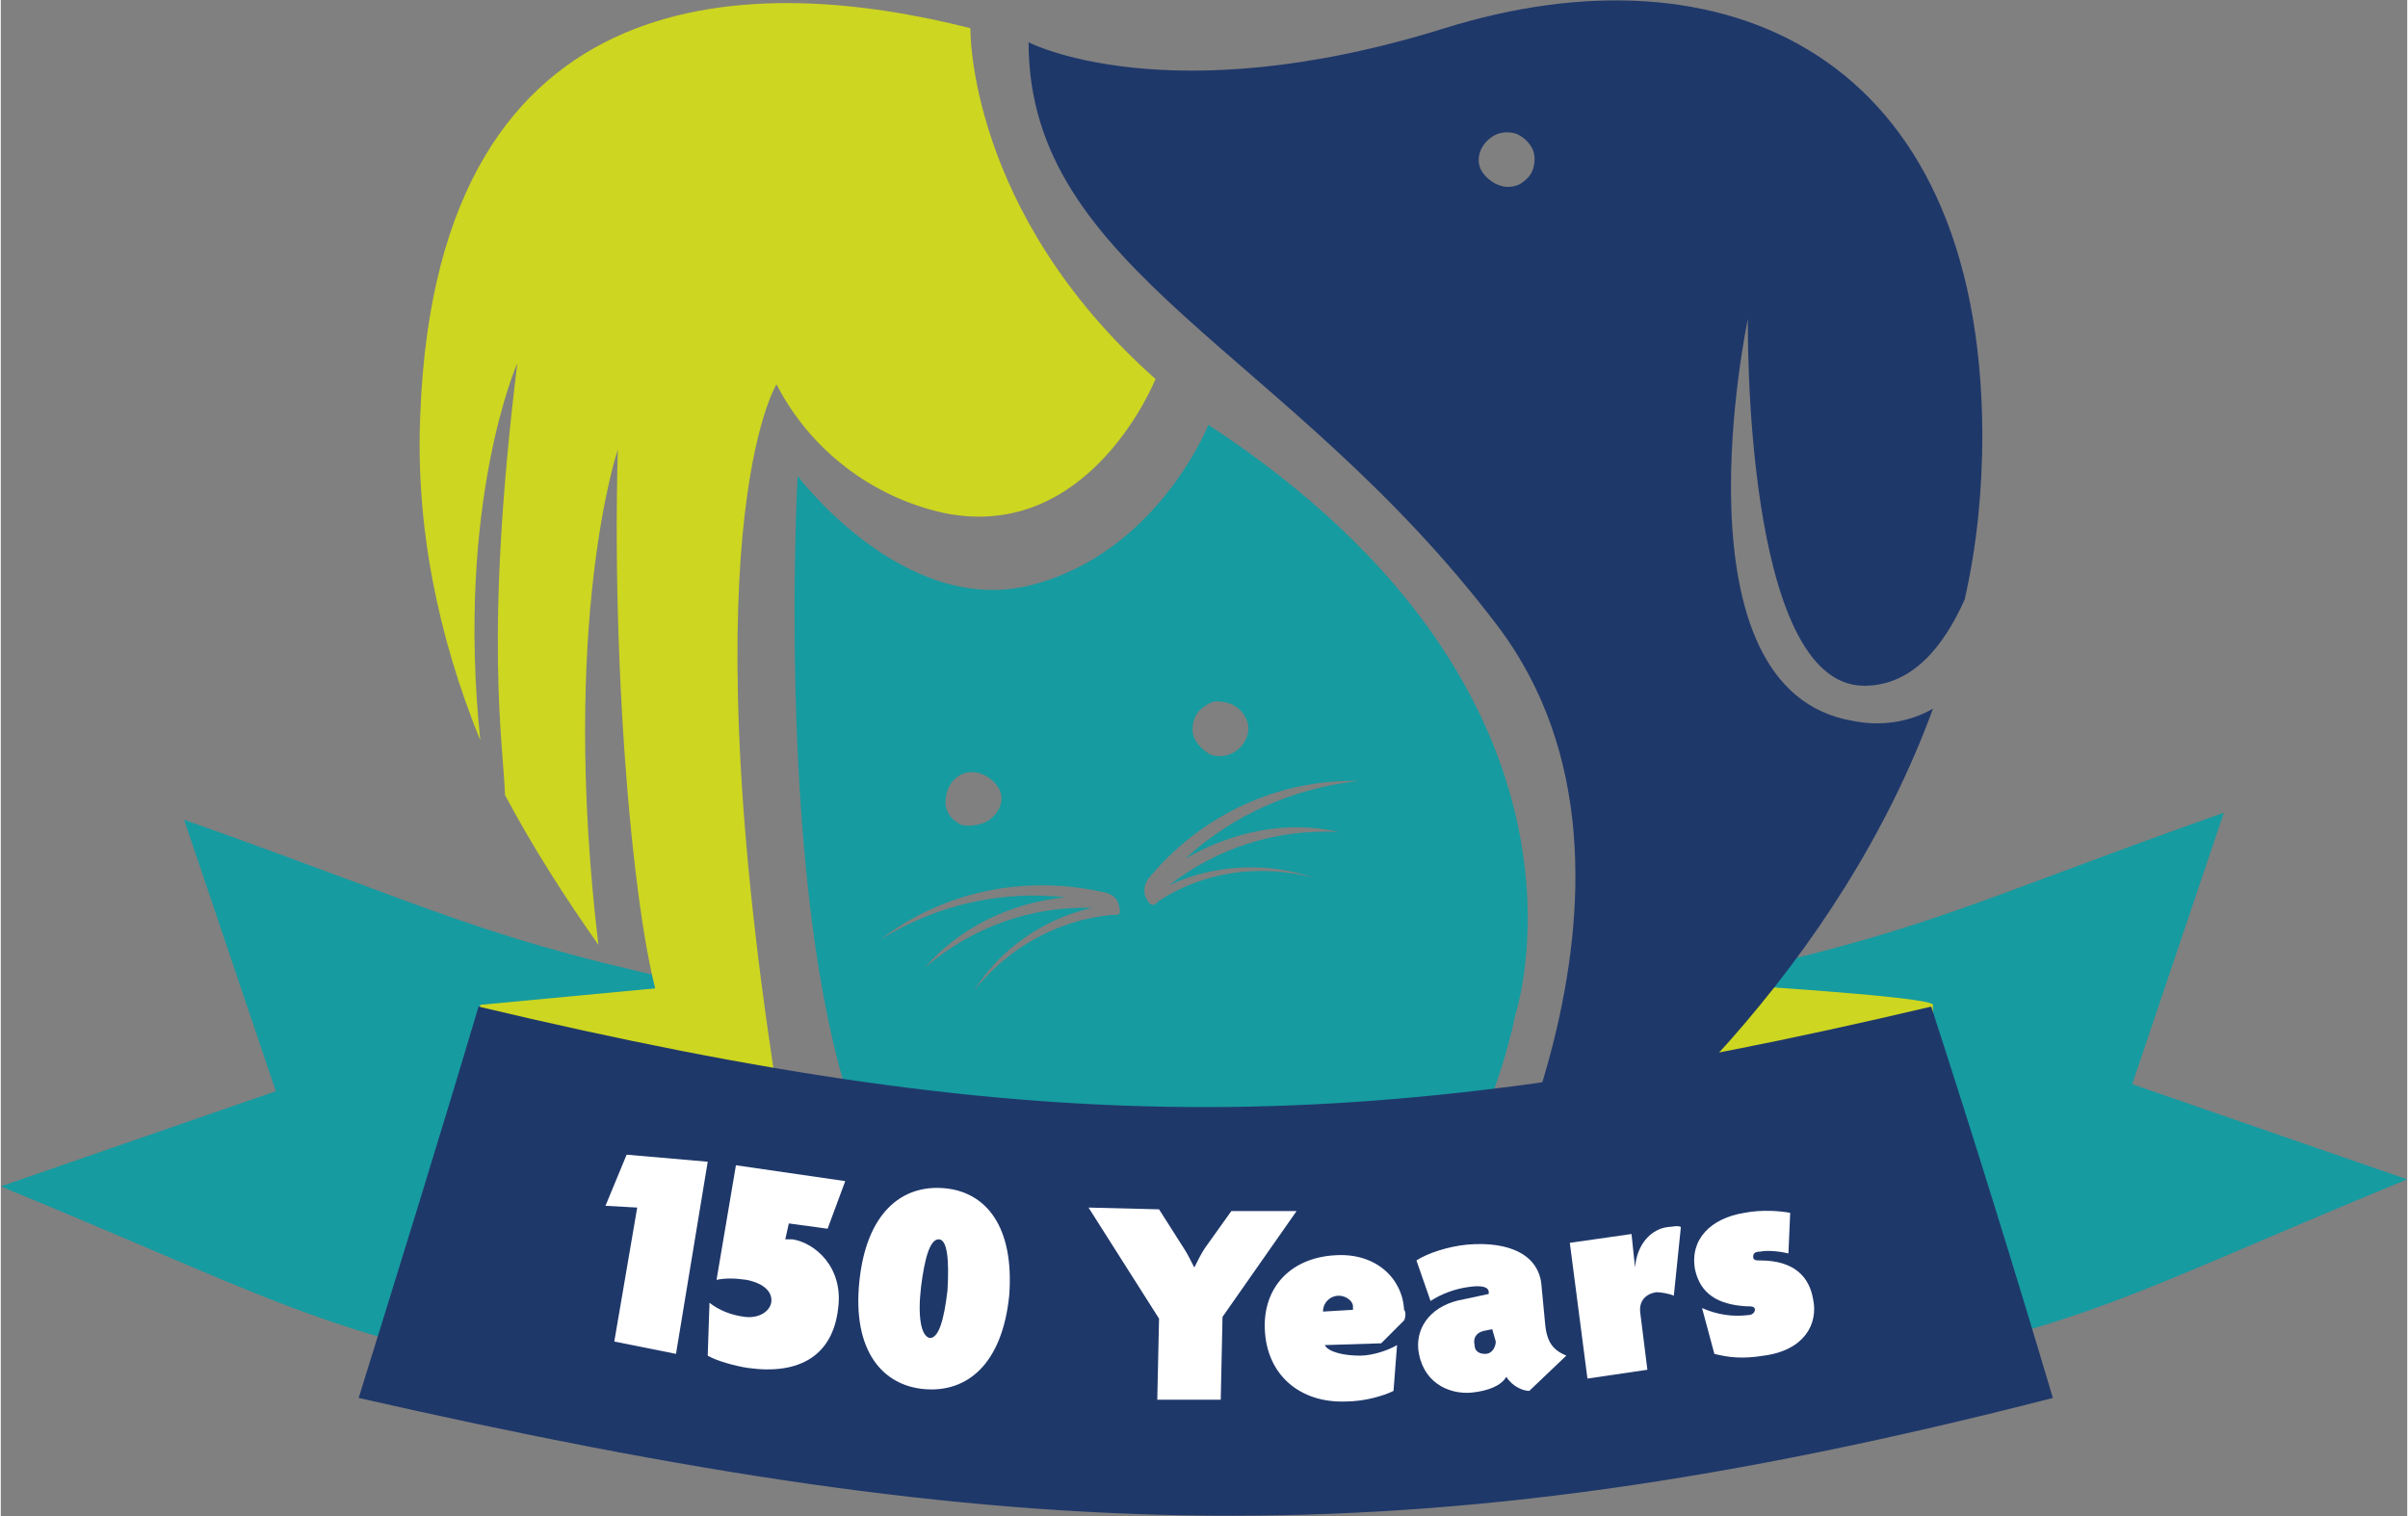 <?xml version="1.0" encoding="utf-8"?>
<!-- Generator: Adobe Illustrator 26.2.1, SVG Export Plug-In . SVG Version: 6.00 Build 0)  -->
<svg width="135px" height="85px" version="1.1" id="Layer_1" xmlns="http://www.w3.org/2000/svg" xmlns:xlink="http://www.w3.org/1999/xlink" x="0px" y="0px"
	 viewBox="0 0 136.5 86" style="enable-background:new 0 0 136.5 86;" xml:space="preserve">
<rect x="0" y="0" width="136.5" height="86" fill="#808080" stroke="none"/>
<style type="text/css">
	.st0{fill:#169BA0;}
	.st1{fill:#CDD620;}
	.st2{fill:#1F386A;}
	.st3{fill:#FFFFFF;}
</style>
<g>
	<path class="st0" d="M36.9,79.1C18.3,76,17.3,74.4,0,67.3l15.6-5.4l-5.2-15.4c14.7,5.2,16.9,6.8,30.3,9.6L36.9,79.1z"/>
	<g>
		<path class="st0" d="M99.6,78.7c18.6-3.1,19.6-4.7,36.9-11.8l-15.6-5.4l5.2-15.4c-14.7,5.2-16.9,6.8-30.3,9.6L99.6,78.7z"/>
	</g>
	<g>
		<path class="st1" d="M40.2,60.7l0.8-5L27.2,57c-0.3,2.4-1.7,0.6,2.9,1.6C32.7,59.2,40.2,60.7,40.2,60.7z"/>
		<path class="st1" d="M96.5,60.7l-0.8-5c0,0,13.9,0.8,13.9,1.3c-0.1,2.7,1.6,0.6-2.9,1.6C104,59.2,96.5,60.7,96.5,60.7z"/>
	</g>
	<g id="Website_00000162346159321488751640000010663402896342055297_">
		
			<g id="Desktop_x2F_Homepage_00000066517608602671396880000010040222217889121408_" transform="translate(-162, -32)">
			<g id="Navigation_x2F_Header-4_00000171699171921393992970000006746319799337408131_">
				<g id="Group_00000101792993385901521920000001373154239720151741_" transform="translate(162, 32)">
					<path id="Shape_00000034081109820389592040000002641397441088092068_" class="st2" d="M105.1,40.9c-10.5-1.7-6-22.8-6-22.8
						s-0.3,20.8,6.6,20.8c2.7,0,4.5-2.2,5.7-4.9c0.7-3.1,1-6.2,1-9.4c-0.1-21.7-14.8-27.9-30.5-23S58.3,2.4,58.3,2.4
						c0,13,14.7,17.4,26.6,33.1c10.9,14.4-1.8,36.3-1.8,36.3c9.7-6,21.3-17.4,26.5-31.6C108.2,41,106.6,41.2,105.1,40.9z M85.5,10.6
						c-0.6,0-1.2-0.4-1.5-0.9c-0.3-0.5-0.2-1.2,0.3-1.7s1.1-0.6,1.7-0.4c0.6,0.3,1,0.8,1,1.4c0,0.4-0.1,0.8-0.4,1.1
						C86.3,10.4,86,10.6,85.5,10.6z"/>
					<path id="Shape_00000080907026149722072150000007264237016902063776_" class="st0" d="M68.5,24.1c0,0-2.9,7.3-10.1,9.1
						S45.2,27,45.2,27S44,48.7,47.9,61.7c0,0,2.9,16.2,21.6,14.5C82.7,75,85.9,57.6,85.9,57.6S92,39.5,68.5,24.1z M55.1,43.8
						c0.6,0,1.2,0.4,1.5,0.9c0.3,0.5,0.2,1.2-0.4,1.7c-0.4,0.4-1.2,0.5-1.7,0.4c-0.6-0.3-1-0.8-0.9-1.5
						C53.7,44.4,54.3,43.8,55.1,43.8z M63.2,51.9H63c-3.1,0.3-5.9,1.9-7.8,4.3c1.5-2.4,4-4.1,6.7-4.7c-3.5-0.1-6.8,1.1-9.5,3.4
						c2-2.3,4.9-3.7,8-4c-3.6-0.4-7.3,0.4-10.5,2.4c3.5-2.7,8.1-3.7,12.6-2.7l0,0c0,0,0.8,0.1,0.9,0.7
						C63.6,51.9,63.4,51.9,63.2,51.9L63.2,51.9z M69.1,39.8c0.6,0,1.2,0.3,1.5,0.9c0.3,0.5,0.2,1.2-0.3,1.7s-1.2,0.6-1.7,0.4
						c-0.5-0.3-1-0.8-1-1.4c0-0.4,0.1-0.8,0.4-1.1S68.8,39.7,69.1,39.8L69.1,39.8z M75.9,47.2c-3.5-0.2-6.9,0.9-9.6,3
						c2.6-1.2,5.6-1.3,8.2-0.4c-3-0.8-6.2-0.4-8.8,1.3c-0.3,0.3-0.5,0.4-0.8-0.3c-0.1-0.4,0-0.8,0.4-1.2c2.9-3.4,7.2-5.4,11.7-5.3
						c-3.6,0.4-7.1,1.9-9.8,4.4C69.8,47.2,72.9,46.5,75.9,47.2L75.9,47.2z"/>
					<path id="Path_00000098926636758324368650000008718463717800512425_" class="st1" d="M44,21.8c1.9,3.7,5.4,6.4,9.5,7.3
						c8.3,1.7,12-7.6,12-7.6C54.8,12,55,1.6,55,1.6C43.2-1.4,24.8-1.9,23.8,23.4c-0.3,6.4,1,12.7,3.4,18.6
						c-1.4-13.5,2.1-21.4,2.1-21.4c-1.9,15.5-0.8,21.5-0.7,24.5c1.6,3,3.4,5.8,5.3,8.5C31.7,35.2,35,25.5,35,25.5
						c-0.4,14.1,1.2,30.1,2.9,32.7c4.8,5.9,6.6,6.6,6.6,6.6C38.7,30.3,44,21.8,44,21.8z"/>
				</g>
			</g>
		</g>
	</g>
	<path class="st2" d="M116.4,79.3c-36.6,9.4-59.1,8.4-96.1,0c2.3-7.4,4.6-14.8,6.8-22.2c32.4,7.7,50.6,7.5,82.4,0
		C111.9,64.5,114.2,71.9,116.4,79.3z"/>
	<g>
		<path class="st3" d="M34.8,76.1l1.3-7.6l-1.8-0.1l1.2-2.9l4.6,0.4l-1.8,10.9L34.8,76.1z"/>
		<path class="st3" d="M42.4,77.6c-0.7-0.1-1.8-0.4-2.3-0.7l0.1-3c0.5,0.4,1.2,0.7,2,0.8c0.8,0.1,1.4-0.3,1.5-0.8
			c0.1-0.6-0.4-1.1-1.4-1.3c-0.7-0.1-1.2-0.1-1.7,0l1.1-6.5l6.2,0.9l-1,2.7l-2.2-0.3l-0.2,0.9c0.1,0,0.4,0,0.4,0
			c1.3,0.2,2.9,1.6,2.6,3.9C47.2,76.9,45.3,78,42.4,77.6z"/>
		<path class="st3" d="M52.4,78.8c-2.4-0.2-4.1-2.2-3.7-6.1c0.4-3.9,2.4-5.5,4.8-5.3c2.4,0.2,4,2.2,3.7,6.1
			C56.8,77.4,54.8,79,52.4,78.8z M53.2,70.3c-0.5,0-0.8,1.1-1,2.7c-0.2,1.7,0,2.8,0.5,2.9c0.5,0,0.8-1,1-2.7
			C53.8,71.5,53.7,70.3,53.2,70.3z"/>
		<path class="st3" d="M69.3,74.7l-0.1,4.7l-3.6,0l0.1-4.6l-4-6.3l4,0.1l1.4,2.2c0.2,0.3,0.4,0.7,0.6,1.1l0,0
			c0.2-0.4,0.4-0.8,0.6-1.1l1.5-2.1l3.7,0L69.3,74.7z"/>
		<path class="st3" d="M79.6,74.9l-1.3,1.3l-3.2,0.1c0.2,0.4,1.1,0.6,2,0.6c0.7,0,1.6-0.3,2.1-0.6L79,78.9c-0.6,0.3-1.7,0.6-2.7,0.6
			c-2.6,0.1-4.5-1.5-4.6-4.1c-0.1-2.4,1.5-4.1,4.1-4.2c2.2-0.1,3.7,1.3,3.8,3.1C79.7,74.4,79.7,74.7,79.6,74.9z M75.9,73.5
			c-0.5,0-0.9,0.4-0.9,0.9l1.7-0.1c0-0.1,0-0.1,0-0.2C76.7,73.8,76.3,73.5,75.9,73.5z"/>
		<path class="st3" d="M86.7,78.9c-0.4,0-1-0.3-1.3-0.8c-0.3,0.5-1,0.8-2,0.9c-1.3,0.1-2.8-0.6-3-2.5c-0.1-1.3,0.8-2.5,2.6-2.8
			l1.4-0.3l0-0.1c0-0.3-0.4-0.4-1.1-0.3c-0.8,0.1-1.6,0.4-2.2,0.8l-0.8-2.3c0.6-0.4,1.8-0.8,2.9-0.9c2.4-0.2,4.1,0.6,4.2,2.4
			l0.2,2.1c0.1,1.1,0.5,1.5,1.2,1.8L86.7,78.9z M84.6,75.4l-0.5,0.1c-0.4,0.1-0.6,0.4-0.5,0.8c0,0.3,0.2,0.5,0.6,0.5
			c0.4,0,0.6-0.4,0.6-0.7L84.6,75.4z"/>
		<path class="st3" d="M94.9,73.5c-0.2-0.1-0.7-0.2-1-0.2c-0.6,0.1-1,0.5-0.9,1.2l0.4,3.2L90,78.2l-1-7.7l3.5-0.5l0.2,1.9l0,0
			c0.1-1.3,0.9-2.2,1.9-2.3c0.2,0,0.5-0.1,0.7,0L94.9,73.5z"/>
		<path class="st3" d="M100,76.9c-1.2,0.2-2,0.1-2.8-0.1l-0.7-2.6c0.9,0.4,1.8,0.5,2.6,0.4c0.3,0,0.4-0.2,0.4-0.3
			c0-0.2-0.2-0.2-0.5-0.2c-1.6-0.1-2.6-0.7-2.9-2.1c-0.3-1.7,0.9-2.9,2.8-3.2c1-0.2,2.1-0.1,2.6,0l-0.1,2.3
			c-0.4-0.1-1.2-0.2-1.6-0.1c-0.3,0-0.4,0.1-0.4,0.3c0,0.2,0.2,0.2,0.4,0.2c2,0,2.8,1,3,2.2C103.1,75.1,102.3,76.6,100,76.9z"/>
	</g>
</g>
</svg>
